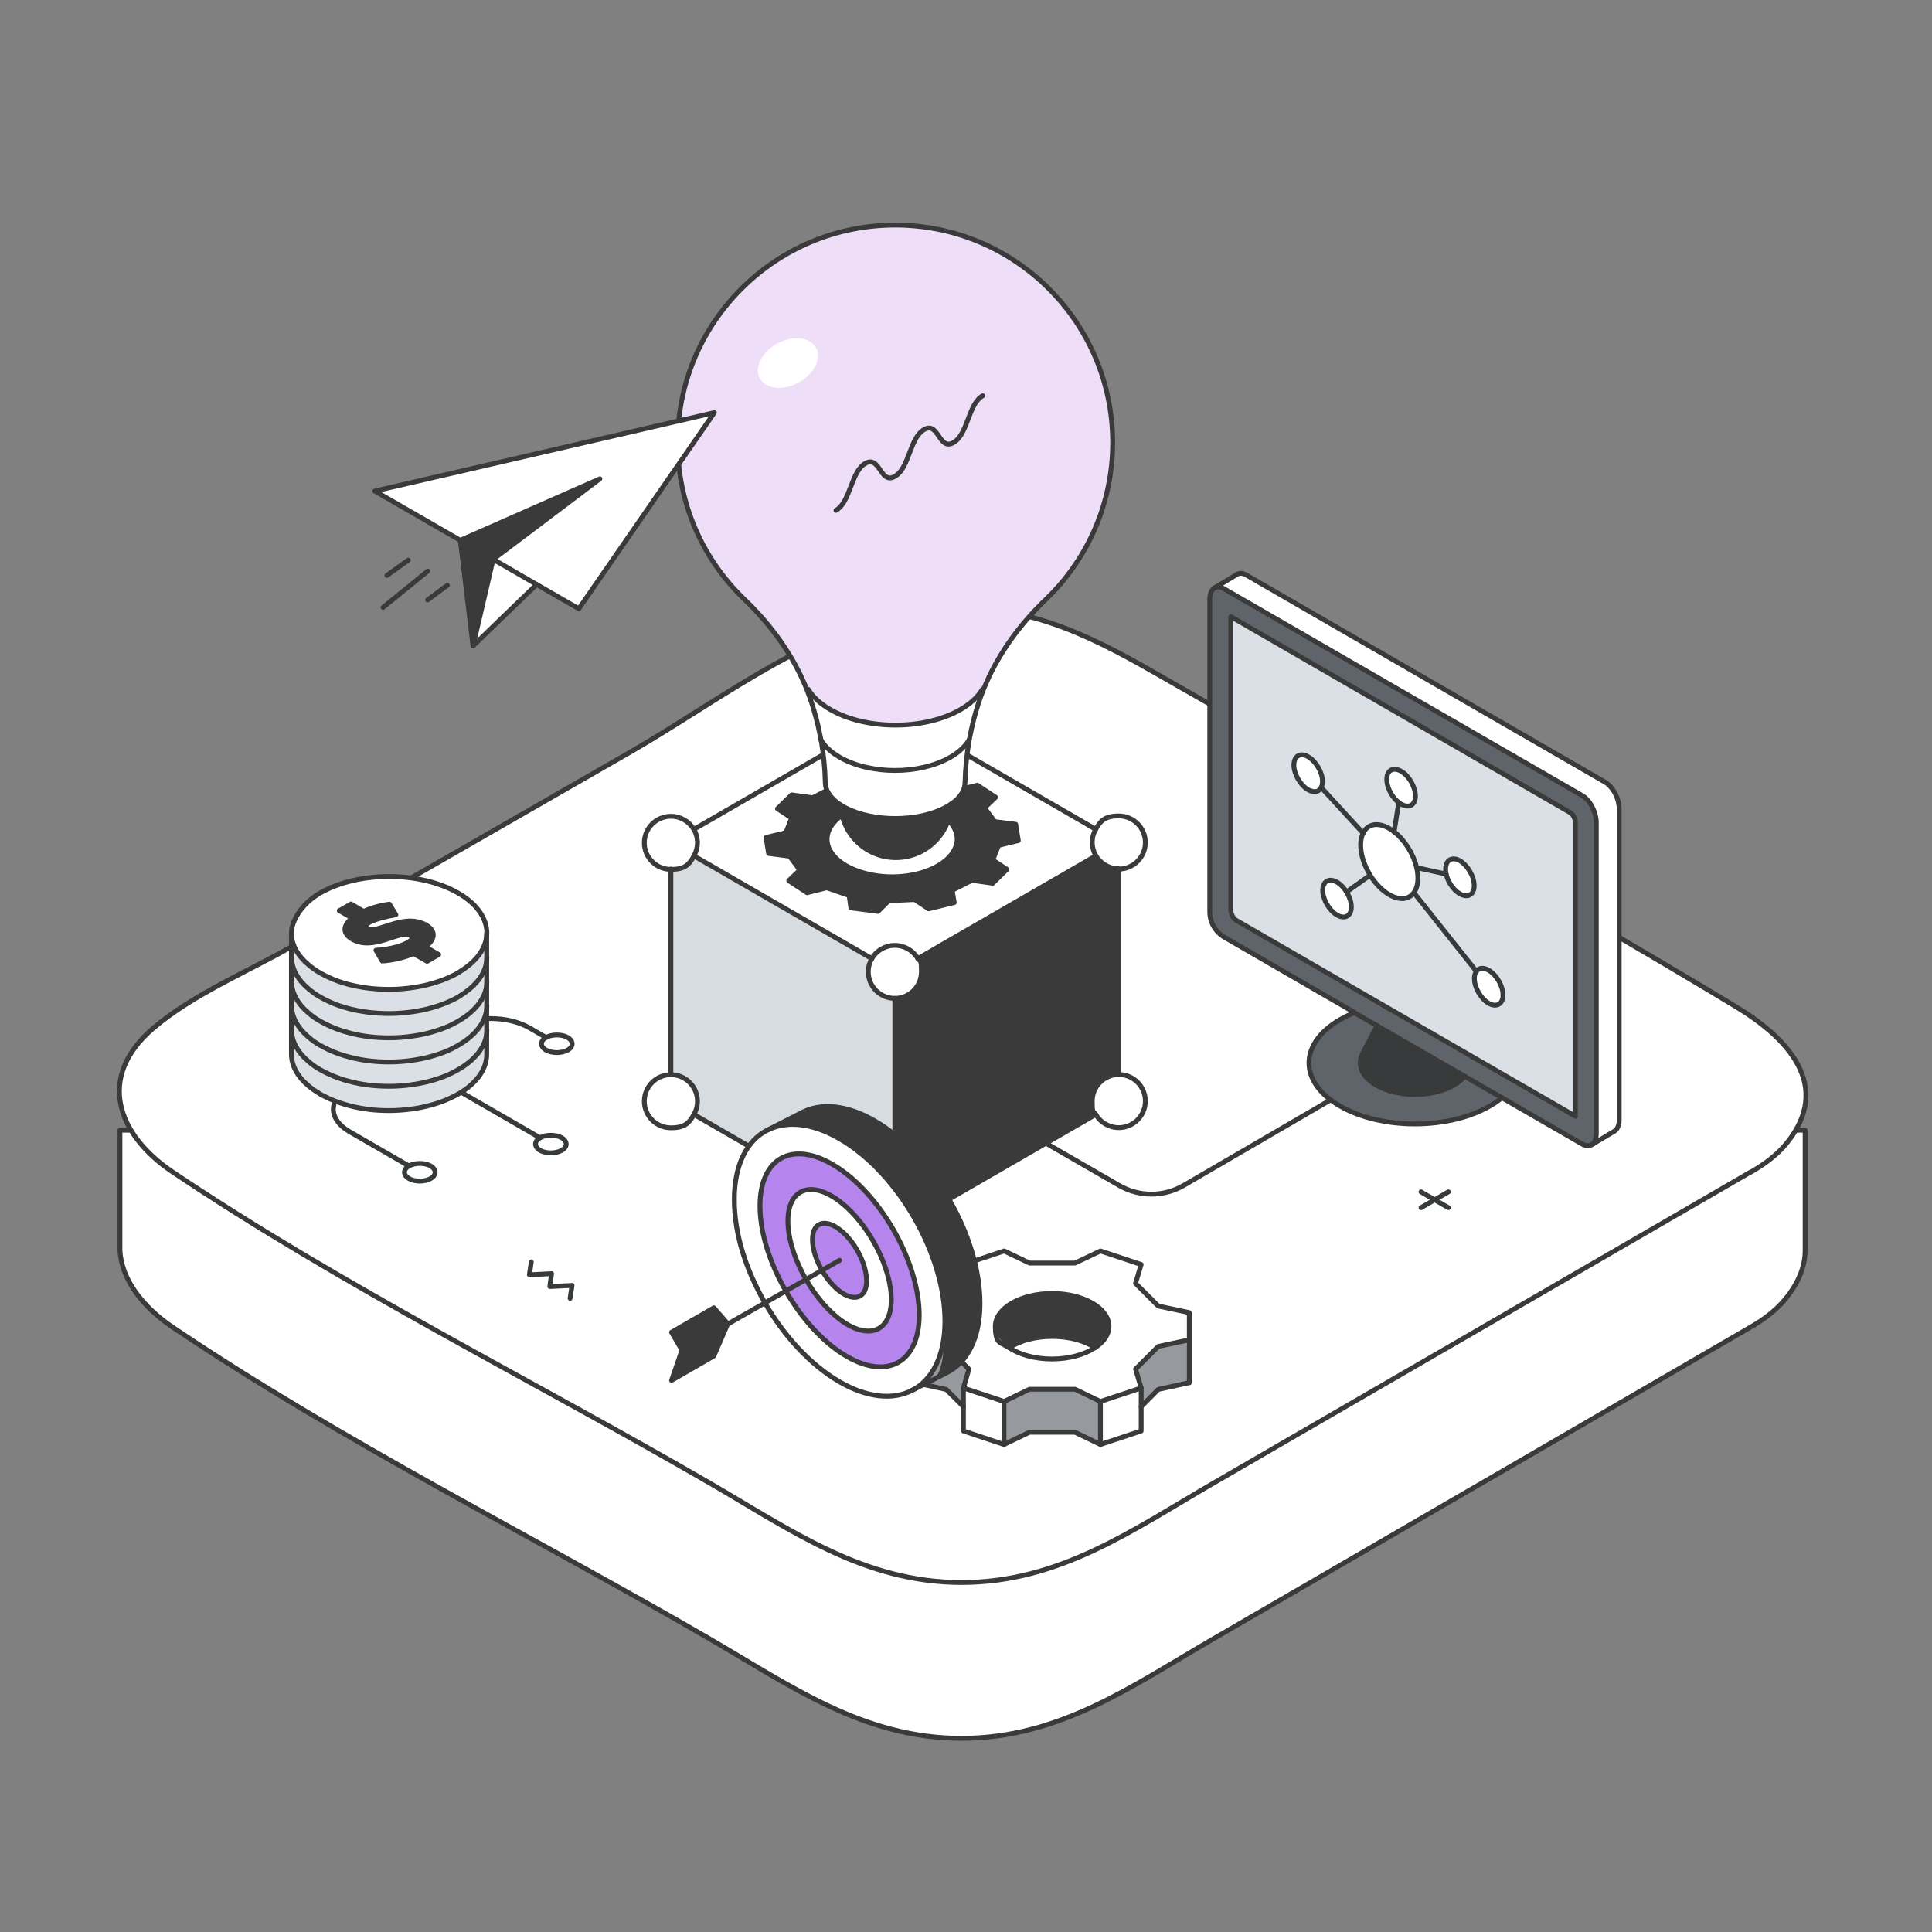 <?xml version="1.0" encoding="UTF-8"?>
<svg id="Layer_1" xmlns="http://www.w3.org/2000/svg" version="1.1" viewBox="0 0 1200 1200">
  <rect x="0" y="0" width="1200" height="1200" fill="#808080" stroke="none"/>
  <!-- Generator: Adobe Illustrator 29.3.1, SVG Export Plug-In . SVG Version: 2.1.0 Build 151)  -->
  <defs>
    <style>
      .st0, .st1, .st2, .Graphic_x0020_Style_x0020_14, .st3, .st4 {
        stroke-linecap: round;
        stroke-linejoin: round;
        stroke-width: 3px;
      }

      .st0, .st1, .st3 {
        stroke: #3a3a3a;
      }

      .st0, .st5 {
        fill: #3a3a3a;
      }

      .st6 {
        fill: #eedef8;
      }

      .st7 {
        fill: #969a9e;
      }

      .st1, .st8 {
        fill: #fff;
      }

      .st9 {
        fill: #d7dce0;
      }

      .st2 {
        stroke: #373a3a;
      }

      .st2, .Graphic_x0020_Style_x0020_14, .st3, .st4 {
        fill: none;
      }

      .st10 {
        fill: #5f646b;
      }

      .Graphic_x0020_Style_x0020_14 {
        stroke: #373a3a;
      }

      .st11 {
        fill: #dae0e5;
      }

      .st12 {
        fill: #b584ed;
      }

      .st13 {
        fill: #373a3a;
      }

      .st4 {
        stroke: #3a3a3a;
      }
    </style>
  </defs>
  <g>
    <path class="st1" d="M74.5,702.1v74.6h0c1,17.8,13.6,34.8,33.1,47.9,105.6,71.1,222.7,129.2,332.8,193.1,50.8,29.5,95.9,62,156.8,62s105.9-32.5,156.8-62c110.9-64.4,221.9-128.7,332.8-193.1,8-4.5,16.1-10.4,22-17.6,8.8-10.7,12.4-20.9,12.4-30.4h0v-74.6H74.5Z"/>
    <path class="st1" d="M1087.3,728c-111,64.3-222.1,128.6-333.1,192.9-50.9,29.5-96.1,62-156.9,62-60.9,0-106-32.5-156.9-62-110.2-63.8-227.4-121.9-333.1-192.9-34.6-23.2-47.5-59-12.3-89.2,25.1-21.5,59.7-35.6,88-51.9,69.6-40,139.2-80,208.7-119.9,57.6-33.1,119.5-83.1,188.4-88.9,52.8-4.5,92.5,14.1,136.9,39.6,120.3,69.1,242.4,135.8,361.1,207.5,31.5,19,61.1,49,31.2,85.4-5.9,7.1-14,13-22,17.5h0Z"/>
  </g>
  <path class="st4" d="M580,669.9l115.1,66.4c12.4,7.2,27.7,7.2,40.1,0l163-94.9"/>
  <g>
    <g>
      <polygon class="st7" points="738.7 832.2 738.7 858.8 719.4 863 708.8 873.7 708.8 862.1 705.3 850.4 719.4 836.3 738.7 832.2"/>
      <path class="st8" d="M738.7,815.3v16.9l-19.2,4.1-14.1,14.1,3.4,11.7-25.3,8.4-15.8-7.6h-28.2l-15.8,7.6-25.3-8.4,3.4-11.7-14.1-14.1-19.2-4.1v-16.9l19.2-4.1,14.1-14.1-3.4-11.7,25.3-8.4,15.8,7.5h28.2l15.8-7.5,25.3,8.4-3.4,11.7,14.1,14.1,19.2,4.1ZM680.2,837.1c5.4-3.6,8.6-8.2,8.6-13.3,0-11.2-15.8-20.4-35.3-20.4s-35.3,9.1-35.3,20.4,3.3,9.8,8.6,13.3c6.5,4.3,16,7,26.6,7s20.2-2.7,26.7-7Z"/>
      <polygon class="st8" points="708.8 873.7 708.8 888.8 683.5 897.2 683.5 870.5 708.8 862.1 708.8 873.7"/>
      <path class="st5" d="M688.8,823.7c0,5.1-3.3,9.8-8.6,13.3-6.5-4.3-16-7-26.7-7s-20.2,2.7-26.6,7c-5.4-3.6-8.6-8.2-8.6-13.3,0-11.2,15.8-20.4,35.3-20.4s35.3,9.1,35.3,20.4Z"/>
      <polygon class="st7" points="683.5 870.5 683.5 897.2 667.7 889.6 639.4 889.6 623.6 897.2 623.6 870.5 639.4 862.9 667.7 862.9 683.5 870.5"/>
      <polygon class="st8" points="623.6 870.5 623.6 897.2 598.4 888.8 598.4 862.1 623.6 870.5"/>
      <polygon class="st7" points="601.8 850.4 598.4 862.1 598.4 873.7 587.7 863 568.4 858.8 568.4 832.2 587.7 836.3 601.8 850.4"/>
    </g>
    <g>
      <line class="st3" x1="568.4" y1="832.2" x2="568.4" y2="858.8"/>
      <polyline class="st3" points="738.7 858.8 719.4 863 708.8 873.7"/>
      <path class="st3" d="M680.2,837.1c-6.5-4.3-16-7-26.7-7s-20.2,2.7-26.6,7"/>
      <polygon class="st3" points="598.4 862.1 601.8 850.4 587.7 836.3 568.4 832.2 568.4 815.3 587.7 811.2 601.8 797.1 598.4 785.4 623.7 777 639.4 784.5 667.7 784.5 683.5 777 708.8 785.4 705.3 797.1 719.4 811.2 738.7 815.3 738.7 832.2 719.4 836.3 705.3 850.4 708.8 862.1 683.5 870.5 667.7 862.9 639.4 862.9 623.6 870.5 598.4 862.1"/>
      <path class="st3" d="M680.2,837.1c5.4-3.6,8.6-8.2,8.6-13.3,0-11.2-15.8-20.4-35.3-20.4s-35.3,9.1-35.3,20.4,3.3,9.8,8.6,13.3c6.5,4.3,16,7,26.6,7s20.2-2.7,26.7-7Z"/>
      <polyline class="st3" points="598.4 862.1 598.4 888.8 623.6 897.2 639.4 889.6 667.7 889.6 683.5 897.2 708.8 888.8 708.8 862.1"/>
      <line class="st3" x1="623.6" y1="897.2" x2="623.6" y2="870.5"/>
      <line class="st3" x1="683.5" y1="897.2" x2="683.5" y2="870.5"/>
      <polyline class="st3" points="568.4 858.8 587.7 863 598.4 873.7"/>
      <line class="st3" x1="738.7" y1="858.8" x2="738.7" y2="832.2"/>
    </g>
  </g>
  <g>
    <g id="cube_node">
      <g>
        <path class="st8" d="M694.9,506.9c9.1,0,16.5,7.4,16.5,16.5s-7.4,16.5-16.5,16.5-11.4-3.3-14.3-8.2c-1.4-2.4-2.2-5.2-2.2-8.2s.8-5.8,2.2-8.2c2.8-4.9,8.2-8.2,14.3-8.2Z"/>
        <path class="st8" d="M694.9,667.4c9.1,0,16.5,7.4,16.5,16.5s-7.4,16.5-16.5,16.5-11.4-3.3-14.3-8.2c-1.4-2.4-2.2-5.2-2.2-8.2,0-9.1,7.4-16.5,16.5-16.5Z"/>
        <path class="st5" d="M694.9,539.8v127.6c-9.1,0-16.5,7.4-16.5,16.5s.8,5.8,2.2,8.2l-110.5,63.8c-2.9-4.9-8.2-8.2-14.3-8.2v-127.6c9.1,0,16.5-7.4,16.5-16.5s-.8-5.8-2.2-8.2l110.5-63.8c2.8,4.9,8.2,8.2,14.3,8.2Z"/>
        <path class="st8" d="M680.6,515.1c-1.4,2.4-2.2,5.2-2.2,8.2s.8,5.8,2.2,8.2l-110.5,63.8c-2.9-4.9-8.2-8.2-14.3-8.2s-11.4,3.3-14.3,8.2l-110.5-63.8c1.4-2.4,2.2-5.2,2.2-8.2s-.8-5.8-2.2-8.2l110.5-63.8c2.8,4.9,8.2,8.2,14.3,8.2s11.4-3.3,14.3-8.2l110.5,63.8Z"/>
        <path class="st8" d="M572.3,443.1c0,3-.8,5.8-2.2,8.2-2.8,4.9-8.2,8.2-14.3,8.2s-11.4-3.3-14.3-8.2c-1.4-2.4-2.2-5.2-2.2-8.2,0-9.1,7.4-16.5,16.5-16.5s16.5,7.4,16.5,16.5Z"/>
        <path class="st8" d="M570.1,595.4c1.4,2.4,2.2,5.2,2.2,8.2,0,9.1-7.4,16.5-16.5,16.5s-16.5-7.4-16.5-16.5.8-5.8,2.2-8.2c2.8-4.9,8.2-8.2,14.3-8.2s11.4,3.3,14.3,8.2Z"/>
        <path class="st8" d="M570.1,756c1.4,2.4,2.2,5.2,2.2,8.2,0,9.1-7.4,16.5-16.5,16.5s-16.5-7.4-16.5-16.5.8-5.8,2.2-8.2c2.8-4.9,8.2-8.2,14.3-8.2s11.4,3.3,14.3,8.2Z"/>
        <path class="st9" d="M555.8,620.1v127.6c-6.1,0-11.4,3.3-14.3,8.2l-110.5-63.8c1.4-2.4,2.2-5.2,2.2-8.2,0-9.1-7.4-16.5-16.5-16.5v-127.6c6.1,0,11.4-3.3,14.3-8.2l110.5,63.8c-1.4,2.4-2.2,5.2-2.2,8.2,0,9.1,7.4,16.5,16.5,16.5Z"/>
        <path class="st8" d="M431,515.1c1.4,2.4,2.2,5.2,2.2,8.2s-.8,5.8-2.2,8.2c-2.8,4.9-8.2,8.2-14.3,8.2-9.1,0-16.5-7.4-16.5-16.5s7.4-16.5,16.5-16.5,11.4,3.3,14.3,8.2Z"/>
        <path class="st8" d="M433.2,683.9c0,3-.8,5.8-2.2,8.2-2.9,4.9-8.2,8.2-14.3,8.2-9.1,0-16.5-7.4-16.5-16.5s7.4-16.5,16.5-16.5,16.5,7.4,16.5,16.5Z"/>
      </g>
      <g>
        <line class="st3" x1="431" y1="531.6" x2="541.5" y2="595.4"/>
        <line class="st3" x1="555.8" y1="620.1" x2="555.8" y2="747.7"/>
        <line class="st3" x1="541.5" y1="756" x2="431" y2="692.2"/>
        <line class="st3" x1="680.6" y1="515.1" x2="570.1" y2="451.3"/>
        <line class="st3" x1="541.5" y1="451.3" x2="431" y2="515.1"/>
        <line class="st3" x1="416.7" y1="539.8" x2="416.7" y2="667.4"/>
        <line class="st3" x1="570.1" y1="756" x2="680.6" y2="692.2"/>
        <line class="st3" x1="694.9" y1="667.4" x2="694.9" y2="539.8"/>
        <line class="st3" x1="680.6" y1="531.6" x2="570.1" y2="595.4"/>
        <path class="st3" d="M555.8,620.1c9.1,0,16.5-7.4,16.5-16.5s-.8-5.8-2.2-8.2c-2.9-4.9-8.2-8.2-14.3-8.2s-11.4,3.3-14.3,8.2c-1.4,2.4-2.2,5.2-2.2,8.2,0,9.1,7.4,16.5,16.5,16.5Z"/>
        <path class="st3" d="M570.1,451.3c1.4-2.4,2.2-5.2,2.2-8.2,0-9.1-7.4-16.5-16.5-16.5s-16.5,7.4-16.5,16.5.8,5.8,2.2,8.2c2.9,4.9,8.2,8.2,14.3,8.2s11.4-3.3,14.3-8.2Z"/>
        <path class="st3" d="M541.5,756c-1.4,2.4-2.2,5.2-2.2,8.2,0,9.1,7.4,16.5,16.5,16.5s16.5-7.4,16.5-16.5-.8-5.8-2.2-8.2c-2.9-4.9-8.2-8.2-14.3-8.2s-11.4,3.3-14.3,8.2Z"/>
        <path class="st3" d="M694.9,539.8c9.1,0,16.5-7.4,16.5-16.5s-7.4-16.5-16.5-16.5-11.4,3.3-14.3,8.2c-1.4,2.4-2.2,5.2-2.2,8.2s.8,5.8,2.2,8.2c2.9,4.9,8.2,8.2,14.3,8.2Z"/>
        <path class="st3" d="M431,531.6c1.4-2.4,2.2-5.2,2.2-8.2s-.8-5.8-2.2-8.2c-2.9-4.9-8.2-8.2-14.3-8.2-9.1,0-16.5,7.4-16.5,16.5s7.4,16.5,16.5,16.5,11.4-3.3,14.3-8.2Z"/>
        <path class="st3" d="M431,692.2c1.4-2.4,2.2-5.2,2.2-8.2,0-9.1-7.4-16.5-16.5-16.5s-16.5,7.4-16.5,16.5,7.4,16.5,16.5,16.5,11.4-3.3,14.3-8.2Z"/>
        <path class="st3" d="M680.6,692.2c2.8,4.9,8.2,8.2,14.3,8.2,9.1,0,16.5-7.4,16.5-16.5s-7.4-16.5-16.5-16.5-16.5,7.4-16.5,16.5.8,5.8,2.2,8.2Z"/>
      </g>
    </g>
    <path class="st0" d="M630.9,512.2l1.6,9.9-12.3,3-3.6,9.1,8.8,5.8-8.8,8.6-13-1.8-12.2,6.2,1.3,7.6-15.9,3.9-8.7-5.8-16.1.8-6.7,6.6-16.8-2.2-1.1-7.7-13.9-4.8-12.2,3.1-11.4-7.5,6.9-6.6-6.4-8.6-13-1.7-1.6-9.9,12.3-3,3.6-9.1-8.8-5.8,8.8-8.6,13,1.8,12.2-6.2-1.3-7.7,15.9-3.9,8.7,5.8,16.1-.8,6.7-6.6,16.8,2.2,1.1,7.7,13.9,4.8,12.2-3.1,11.4,7.5-6.9,6.6,6.4,8.6h.5c0,0,0,0,0,0l12.5,1.6ZM593.5,526.4c4.9-12.6-8.7-25.1-30.4-27.9-21.8-2.9-43.4,5-48.4,17.6-1.8,4.7-1.1,9.4,1.7,13.5,1.2,1.8,2.8,3.5,4.7,5.1,5.6,4.5,13.9,7.9,24,9.3,16.4,2.2,32.8-1.8,41.9-9.3,1.9-1.5,3.5-3.3,4.7-5.1.7-1,1.3-2.1,1.7-3.2Z"/>
    <g>
      <g>
        <path class="st6" d="M420.9,274.9c0,38.3,16,73,41.6,97.5,16.6,15.9,30.3,34.8,38.7,56l.8-.3c2.7,4.6,7.3,8.9,13.7,12.6,22.3,12.9,58.6,12.9,80.9,0,6.4-3.7,10.9-8,13.6-12.6l.5.2c8.5-21.3,22.1-40.1,38.7-56,25.7-24.6,41.6-59.2,41.6-97.5,0-74.6-60.5-135.1-135.1-135.1-74.6,0-135.1,60.5-135.1,135.1Z"/>
        <path class="st8" d="M471.6,225.5c-3.1,8.5,2.4,15.4,12.3,15.4,9.8,0,20.3-6.9,23.3-15.4,3.1-8.5-2.4-15.4-12.3-15.4-9.8,0-20.3,6.9-23.3,15.4Z"/>
        <path class="st8" d="M502,428.1l-.8.3c1.1,2.7,2,5.4,2.9,8.1,2.2,6.7,3.9,13.5,5.3,20.5h0c.2.9.3,1.7.5,2.6h0c2.3,3.9,6.2,7.6,11.6,10.7,19,11,49.8,11,68.8,0,5.4-3.1,9.3-6.8,11.6-10.7.2-.9.3-1.8.5-2.6,1.4-7,3.1-13.8,5.3-20.5.9-2.8,1.9-5.5,3-8.2l-.5-.2c-2.7,4.6-7.3,8.9-13.6,12.6-22.3,12.9-58.6,12.9-80.9,0-6.4-3.7-10.9-8-13.7-12.6Z"/>
        <path class="st8" d="M509.9,459.6c1.5,8.6,2.4,17.4,2.6,26.3,0,5,3.2,10,9.6,14.1,1,.6,2,1.2,3.1,1.8,8.5,4.4,19.6,6.6,30.7,6.6h0c11.1,0,22.2-2.2,30.7-6.6,1.5-.8,2.9-1.6,4.2-2.5,5.7-4,8.5-8.7,8.5-13.4.2-8.9,1.1-17.6,2.6-26.2-2.3,3.9-6.2,7.6-11.6,10.7-19,11-49.8,11-68.8,0-5.4-3.1-9.3-6.8-11.6-10.7Z"/>
        <path class="st5" d="M525.2,501.8c-1.1-.6-2.2-1.2-3.1-1.8.9,18.2,15.9,32.7,34.3,32.7,18.7,0,33.9-14.9,34.4-33.4-1.3.9-2.6,1.7-4.2,2.5-8.5,4.4-19.6,6.6-30.7,6.6h0c-11.1,0-22.2-2.2-30.7-6.6Z"/>
      </g>
      <g>
        <path class="st3" d="M509.9,459.6c-.1-.9-.3-1.7-.5-2.6h0c-1.3-7-3.1-13.8-5.3-20.5-.9-2.7-1.9-5.4-2.9-8.1-8.5-21.3-22.1-40.1-38.7-56-25.7-24.6-41.6-59.2-41.6-97.5,0-74.6,60.5-135.1,135.1-135.1,74.6,0,135.1,60.5,135.1,135.1,0,38.3-16,73-41.6,97.5-16.6,15.9-30.2,34.7-38.7,56-1.1,2.7-2.1,5.4-3,8.2-2.2,6.7-3.9,13.5-5.3,20.5-.2.9-.3,1.8-.5,2.6-1.5,8.6-2.4,17.4-2.6,26.2,0,4.7-2.8,9.5-8.5,13.4-1.3.9-2.6,1.7-4.2,2.5-8.5,4.4-19.6,6.6-30.7,6.6h0c-11.1,0-22.2-2.2-30.7-6.6-1.1-.6-2.2-1.2-3.1-1.8-6.4-4.1-9.6-9.1-9.6-14.1-.2-8.9-1.1-17.7-2.6-26.3h0Z"/>
        <path class="st3" d="M610.4,245.8c-9.1,5.2-9.1,23.9-18.2,29.1-9.1,5.3-9.1-13.3-18.2-8.1-9.1,5.3-9.1,23.9-18.2,29.1-9.1,5.3-9.1-13.3-18.3-8.1-9.1,5.3-9.1,23.9-18.3,29.2"/>
        <path class="st3" d="M509.9,459.6h0c2.3,3.9,6.2,7.6,11.6,10.7,19,11,49.8,11,68.8,0,5.4-3.1,9.3-6.8,11.6-10.7"/>
        <path class="st3" d="M502,428.1c2.7,4.6,7.3,8.9,13.7,12.6,22.3,12.9,58.6,12.9,80.9,0,6.4-3.7,10.9-8,13.6-12.6"/>
        <path class="st3" d="M522.1,500c.9,18.2,15.9,32.7,34.3,32.7,18.7,0,33.9-14.9,34.4-33.4"/>
      </g>
    </g>
  </g>
  <g>
    <g id="plane_paper">
      <g id="plane_paper1" data-name="plane_paper">
        <g>
          <g>
            <polygon class="st8" points="443.7 256.3 359.5 378.1 333.3 363 306.3 347.4 372.6 297.4 285.9 335.6 232.8 305 443.7 256.3"/>
            <polygon class="st5" points="372.6 297.4 306.3 347.4 293.8 401.2 285.9 335.6 372.6 297.4"/>
            <polygon class="st8" points="333.3 363 293.8 401.2 306.3 347.4 333.3 363"/>
          </g>
          <g>
            <polygon class="st3" points="285.9 335.6 372.6 297.4 306.3 347.4 333.3 363 359.5 378.1 443.7 256.3 232.8 305 285.9 335.6"/>
            <polyline class="st3" points="285.9 335.6 293.8 401.2 306.3 347.4"/>
            <line class="st3" x1="293.8" y1="401.2" x2="333.3" y2="363"/>
          </g>
        </g>
      </g>
    </g>
    <g>
      <line class="st3" x1="277.9" y1="363.5" x2="265.6" y2="372.6"/>
      <line class="st3" x1="265.7" y1="354.7" x2="237.9" y2="377.3"/>
      <line class="st3" x1="253.6" y1="347.9" x2="240.3" y2="357.4"/>
    </g>
  </g>
  <g>
    <g>
      <path class="st10" d="M751.4,372.3c0-3.6,1.2-6.1,3.1-7.1,1.5-.8,3.5-.7,5.6.5l222.7,128.6c4.8,2.8,8.7,10.3,8.7,16.8v193c0,3.5-1.2,6-3,7-1.5.9-3.6.8-5.8-.4l-222.3-128.3c-5.7-3.3-9.2-9.3-9.2-15.9v-24.4s0-169.7,0-169.7ZM767.6,571.5l210.9,121.8c0-.1,0-.2,0-.3v-181.9c0-2.5-1.7-5.5-3.1-6.3l-210.9-121.8v182.2c0,2.5,1.7,5.5,3.1,6.3Z"/>
      <path class="st8" d="M768.5,356.8l-13.9,8.3c1.5-.8,3.5-.7,5.6.5l222.7,128.6c4.8,2.8,8.7,10.3,8.7,16.8v193c0,3.5-1.1,6-3,7l14.1-8.4c1.8-1.1,3-3.5,3-7.1v-193c0-6.5-3.9-13.9-8.8-16.7l-222.7-128.6c-2.2-1.3-4.2-1.4-5.8-.5Z"/>
      <path class="st11" d="M821.3,483.5c-.9-6.1-5.5-12.4-10.3-14.2-4.8-1.8-8,1.7-7.2,7.8.9,6.1,5.5,12.4,10.3,14.2,3,1.1,5.4.2,6.6-2.1s1-3.3.6-5.6ZM915.9,609.7c.9,6.1,5.5,12.4,10.3,14.2,4.8,1.8,8-1.7,7.2-7.8-.9-6.1-5.5-12.4-10.3-14.2-2.7-1-4.8-.4-6.1,1.4-1,1.4-1.5,3.6-1.1,6.4ZM908.3,555.9c4.8,1.8,8-1.7,7.2-7.7-.9-6.1-5.5-12.5-10.3-14.3-4.8-1.8-8,1.7-7.2,7.8,0,.4.1.8.2,1.2,1.3,5.7,5.6,11.3,10.1,13ZM865.9,516.7c-1.9-1.5-4-2.7-6.1-3.5-9.7-3.6-16.1,3.4-14.4,15.5.7,5.1,2.8,10.3,5.6,14.9,3.9,6.3,9.4,11.5,15,13.6,9.7,3.6,16.1-3.4,14.4-15.5-.1-.9-.3-1.9-.5-2.8-2-8.6-7.5-17.2-14-22.3ZM871.8,500.2c4.8,1.8,8-1.7,7.2-7.7-.9-6.1-5.5-12.4-10.3-14.2s-8,1.7-7.2,7.7c.7,4.8,3.7,9.8,7.3,12.5,1,.7,2,1.3,3,1.7ZM764.5,382.9l210.9,121.8c1.5.8,3.1,3.8,3.1,6.3v181.9c0,.1,0,.2,0,.3l-210.9-121.8c-1.5-.9-3.1-3.8-3.1-6.3v-181.9s0-.3,0-.3ZM832,569.1c4.8,1.8,8-1.7,7.2-7.7-.9-6.1-5.5-12.5-10.3-14.2-4.8-1.8-8,1.7-7.2,7.7.9,6.1,5.5,12.4,10.3,14.2Z"/>
      <path class="st8" d="M811,469.3c-4.8-1.8-8,1.7-7.2,7.8.9,6.1,5.5,12.4,10.3,14.2,3,1.1,5.4.2,6.6-2.1s1-3.3.6-5.6c-.9-6.1-5.5-12.4-10.3-14.2Z"/>
      <path class="st8" d="M828.9,547.1c-4.8-1.8-8,1.7-7.2,7.7.9,6.1,5.5,12.4,10.3,14.2,4.8,1.8,8-1.7,7.2-7.7-.9-6.1-5.5-12.5-10.3-14.2Z"/>
      <path class="st10" d="M832.4,633.3c-25.7,14.8-25.7,38.9,0,53.7,12.8,7.4,29.7,11.1,46.5,11.1,16.8,0,33.7-3.7,46.5-11.1,2.8-1.6,5.4-3.4,7.6-5.2l-23.1-13.4c-1.6,2-3.9,4-6.8,5.6-6.7,3.8-15.4,5.8-24.1,5.8-8.7,0-17.4-1.9-24.1-5.8-9.2-5.3-12-12.9-8.5-19.6l.3-.5h0c0-.1,0-.2,0-.2l8.8-16.7-14-8.1c-3.2,1.3-6.2,2.7-9,4.4Z"/>
      <path class="st8" d="M859.8,513.2c-9.7-3.6-16.1,3.4-14.4,15.5.7,5.1,2.8,10.3,5.6,14.9,3.9,6.3,9.4,11.5,15,13.6,9.7,3.6,16.1-3.4,14.4-15.5-.1-.9-.3-1.9-.5-2.8-2-8.6-7.5-17.2-14-22.3-1.9-1.5-4-2.7-6.1-3.5Z"/>
      <path class="st13" d="M846.3,654.4c-3.5,6.7-.7,14.3,8.5,19.6,6.7,3.8,15.4,5.8,24.1,5.8,8.7,0,17.4-1.9,24.1-5.8,2.9-1.7,5.2-3.6,6.8-5.6l-54.4-31.4-9.1,17.4Z"/>
      <path class="st8" d="M868.7,478.2c-4.8-1.8-8,1.7-7.2,7.7.7,4.8,3.7,9.8,7.3,12.5,1,.7,2,1.3,3,1.7,4.8,1.8,8-1.7,7.2-7.7-.9-6.1-5.5-12.4-10.3-14.2Z"/>
      <path class="st8" d="M898.2,542.9c1.3,5.7,5.6,11.3,10.1,13,4.8,1.8,8-1.7,7.2-7.7-.9-6.1-5.5-12.5-10.3-14.3-4.8-1.8-8,1.7-7.2,7.8,0,.4.1.8.2,1.2Z"/>
      <path class="st8" d="M917,603.3c-1,1.4-1.5,3.6-1.1,6.4.9,6.1,5.5,12.4,10.3,14.2,4.8,1.8,8-1.7,7.2-7.8-.9-6.1-5.5-12.4-10.3-14.2-2.7-1-4.8-.4-6.1,1.4Z"/>
    </g>
    <g>
      <path class="st4" d="M841.4,628.9l-80.8-46.7c-5.7-3.3-9.2-9.3-9.2-15.9v-194.1c0-3.6,1.2-6.1,3.1-7.1,1.5-.8,3.5-.7,5.6.5l222.7,128.6c4.8,2.8,8.7,10.3,8.7,16.8v193c0,3.5-1.2,6-3,7-1.5.9-3.6.8-5.8-.4l-141.4-81.6Z"/>
      <path class="st4" d="M988.6,711l14.1-8.4c1.8-1.1,3-3.5,3-7.1v-193c0-6.5-3.9-13.9-8.8-16.7l-222.7-128.6c-2.2-1.3-4.2-1.4-5.8-.5l-14,8.4"/>
      <path class="st4" d="M855.4,637l-9.1,17.4c-3.5,6.7-.7,14.3,8.5,19.6,6.7,3.8,15.4,5.8,24.1,5.8,8.7,0,17.4-1.9,24.1-5.8,2.9-1.7,5.2-3.6,6.8-5.6"/>
      <path class="st4" d="M932.9,681.8c-2.2,1.8-4.7,3.6-7.6,5.2-12.8,7.4-29.7,11.1-46.5,11.1-16.8,0-33.6-3.7-46.5-11.1-25.7-14.8-25.7-38.8,0-53.7,2.8-1.6,5.9-3.1,9-4.4"/>
      <path class="st4" d="M767.6,571.5c-1.5-.9-3.1-3.8-3.1-6.3v-182.2s210.9,121.8,210.9,121.8c1.5.8,3.1,3.8,3.1,6.3v181.9c0,.1,0,.2,0,.3l-210.9-121.8Z"/>
      <path class="st2" d="M851,543.6c3.9,6.3,9.4,11.5,15,13.6,9.7,3.6,16.1-3.4,14.4-15.5-.1-.9-.3-1.9-.5-2.8-2-8.6-7.5-17.2-14-22.3-1.9-1.5-4-2.7-6.1-3.5-9.7-3.6-16.1,3.4-14.4,15.5.7,5.1,2.8,10.3,5.6,14.9Z"/>
      <line class="st2" x1="820.6" y1="489.1" x2="846.7" y2="517.5"/>
      <line class="st2" x1="851" y1="543.6" x2="836.4" y2="554"/>
      <line class="st2" x1="868.8" y1="498.4" x2="865.9" y2="516.7"/>
      <line class="st2" x1="917" y1="603.3" x2="878.2" y2="554.5"/>
      <polyline class="st2" points="879.9 538.9 898.2 542.9 898.2 542.9"/>
      <path class="st2" d="M814.1,491.3c-4.8-1.8-9.4-8.2-10.3-14.2-.9-6.1,2.4-9.6,7.2-7.8,4.8,1.8,9.4,8.2,10.3,14.2.3,2.3,0,4.2-.6,5.6-1.2,2.3-3.5,3.3-6.6,2.1Z"/>
      <path class="st2" d="M871.8,500.2c-1-.4-2.1-1-3-1.7-3.6-2.8-6.6-7.7-7.3-12.5-.9-6.1,2.3-9.5,7.2-7.7s9.4,8.2,10.3,14.2c.9,6.1-2.3,9.5-7.2,7.7Z"/>
      <path class="st2" d="M832,569.1c-4.8-1.8-9.4-8.2-10.3-14.2-.9-6.1,2.4-9.5,7.2-7.7,4.8,1.8,9.4,8.2,10.3,14.2.9,6.1-2.4,9.5-7.2,7.7Z"/>
      <path class="st2" d="M926.2,623.9c-4.8-1.8-9.4-8.2-10.3-14.2-.4-2.7,0-4.9,1.1-6.4,1.3-1.8,3.5-2.4,6.1-1.4,4.8,1.8,9.4,8.2,10.3,14.2.9,6.1-2.4,9.5-7.2,7.8Z"/>
      <path class="st2" d="M908.3,555.9c-4.5-1.7-8.8-7.3-10.1-13,0-.4-.2-.8-.2-1.2-.8-6.1,2.4-9.5,7.2-7.8,4.8,1.8,9.4,8.2,10.3,14.3.9,6.1-2.4,9.5-7.2,7.7Z"/>
    </g>
  </g>
  <g>
    <g>
      <polygon class="st5" points="417.1 827.5 423.6 838.6 451.9 822.5 452 822.2 443.4 812.3 417.1 827.5"/>
      <polygon class="st5" points="423.6 838.6 417.1 857.4 443.4 842.2 451.9 822.5 423.6 838.6"/>
      <path class="st8" d="M488.1,801.9c-9.3-16.2-15.3-34.1-16-50.2-1.3-32.2,19.8-44.4,47.1-27.2,27.3,17.2,50.4,57.2,51.7,89.5,1.3,32.2-19.8,44.4-47.1,27.2-13.7-8.6-26.3-23-35.7-39.3ZM475.1,809.3c11.8,20.6,28.3,38.6,46.4,49.1,17.3,10,33.1,11.3,44.8,5.4,12.7-6.4,20.6-21.4,20.6-43.1,0-41.7-29.3-92.4-65.4-113.3-17.3-10-33-11.3-44.7-5.4h0c-12.7,6.5-20.6,21.5-20.6,43.2s7.3,43.8,19,64.2Z"/>
      <path class="st12" d="M488.1,801.9c9.4,16.3,22,30.7,35.7,39.3,27.3,17.2,48.4,5,47.1-27.2-1.3-32.2-24.4-72.3-51.7-89.5-27.3-17.2-48.4-5-47.1,27.2.6,16.1,6.7,34,16,50.2ZM500.6,794.8c-6.2-10.8-10.4-22.7-11.1-33.3-1.4-21.2,11.8-28.8,29.5-17,17.7,11.8,33.1,38.6,34.5,59.8,1.4,21.2-11.8,28.8-29.5,17-8.9-5.9-17.2-15.6-23.4-26.5Z"/>
      <path class="st5" d="M498.5,690.9l-21.8,11.1c11.7-5.9,27.4-4.6,44.7,5.4,36.1,20.9,65.4,71.6,65.4,113.3s-7.9,36.7-20.6,43.1h0s21.8-11.1,21.8-11.1c12.7-6.4,20.6-21.4,20.6-43.1,0-41.7-29.3-92.4-65.4-113.3-17.3-10-33.1-11.3-44.8-5.4Z"/>
      <path class="st8" d="M500.6,794.8c6.3,10.9,14.6,20.6,23.4,26.5,17.7,11.8,30.9,4.2,29.5-17-1.4-21.2-16.9-48-34.5-59.8-17.7-11.8-30.9-4.2-29.5,17,.7,10.6,4.9,22.5,11.1,33.3ZM510.5,789.1c-3.3-5.6-5.4-11.9-5.8-17.4-.7-11.1,6.2-15.1,15.4-8.9,9.2,6.2,17.3,20.2,18.1,31.3.7,11.1-6.2,15.1-15.4,8.9-4.6-3.1-9-8.2-12.3-13.9Z"/>
      <path class="st12" d="M510.5,789.1c3.3,5.7,7.6,10.8,12.3,13.9,9.2,6.2,16.2,2.2,15.4-8.9-.7-11.1-8.8-25.1-18.1-31.3-9.3-6.2-16.2-2.2-15.4,8.9.4,5.5,2.6,11.8,5.8,17.4Z"/>
    </g>
    <g>
      <path class="st3" d="M504.7,771.6c.4,5.5,2.6,11.8,5.8,17.4,3.3,5.7,7.6,10.8,12.3,13.9,9.2,6.2,16.2,2.2,15.4-8.9-.7-11.1-8.8-25.1-18.1-31.3-9.3-6.2-16.2-2.2-15.4,8.9Z"/>
      <path class="st3" d="M489.5,761.4c.7,10.6,4.9,22.5,11.1,33.3,6.3,10.9,14.6,20.6,23.4,26.5,17.7,11.8,30.9,4.2,29.5-17-1.4-21.2-16.9-48-34.5-59.8-17.7-11.8-30.9-4.2-29.5,17Z"/>
      <path class="st3" d="M472.1,751.7c.6,16.1,6.7,34,16,50.2,9.4,16.3,22,30.7,35.7,39.3,27.3,17.2,48.4,5,47.1-27.2-1.3-32.2-24.4-72.3-51.7-89.5-27.3-17.2-48.4-5-47.1,27.2Z"/>
      <path class="st3" d="M476.7,701.9c-12.7,6.4-20.6,21.4-20.6,43.1s7.3,43.8,19,64.2c11.8,20.6,28.3,38.6,46.4,49.1,17.3,10,33.1,11.3,44.8,5.4,12.7-6.4,20.6-21.4,20.6-43.1,0-41.7-29.3-92.4-65.4-113.3-17.3-10-33-11.3-44.7-5.4h0Z"/>
      <path class="st3" d="M566.3,863.7l21.8-11.1c12.7-6.4,20.6-21.4,20.6-43.1,0-41.7-29.3-92.4-65.4-113.3-17.3-10-33.1-11.3-44.8-5.4l-21.8,11.1"/>
      <line class="st3" x1="521.5" y1="782.8" x2="423.6" y2="838.6"/>
      <polygon class="st3" points="451.9 822.5 452 822.2 443.4 812.3 417.1 827.5 423.6 838.6 417.1 857.4 443.4 842.2 451.9 822.5"/>
    </g>
  </g>
  <g>
    <path class="Graphic_x0020_Style_x0020_14" d="M254,724.2l-36.9-21.3c-13.4-7.7-13.4-20.2,0-28l63.3-36.5c13.4-7.7,35-7.7,48.4,0l10.4,6"/>
    <line class="Graphic_x0020_Style_x0020_14" x1="335.4" y1="706.7" x2="248.8" y2="656.7"/>
    <path class="Graphic_x0020_Style_x0020_14" d="M267.5,724.2c-3.7-2.1-9.8-2.1-13.5,0-3.7,2.1-3.7,5.6,0,7.8s9.8,2.1,13.5,0c3.7-2.1,3.7-5.6,0-7.8Z"/>
    <path class="Graphic_x0020_Style_x0020_14" d="M352.6,644.4c-3.7-2.1-9.8-2.1-13.5,0-3.7,2.1-3.7,5.6,0,7.8,3.7,2.1,9.8,2.1,13.5,0,3.7-2.1,3.7-5.6,0-7.8Z"/>
    <path class="Graphic_x0020_Style_x0020_14" d="M348.9,706.7c-3.7-2.1-9.8-2.1-13.5,0s-3.7,5.6,0,7.8c3.7,2.1,9.8,2.1,13.5,0,3.7-2.1,3.7-5.6,0-7.8Z"/>
  </g>
  <g id="money_coin">
    <g>
      <path class="st11" d="M302.4,639.6s0,15.4,0,15.5c-.1,6.8-3.7,13.6-10.6,19.4-2.1,1.7-4.5,3.4-7.1,4.9-1.7,1-3.5,1.9-5.3,2.7-3.9,1.8-8.1,3.3-12.5,4.4-4,1.1-8.2,1.8-12.5,2.4-4.1.5-8.3.8-12.5.8-4.2,0-8.4-.2-12.5-.7-4.3-.5-8.5-1.3-12.5-2.4-4.4-1.1-8.6-2.6-12.5-4.4-1.9-.9-3.7-1.8-5.5-2.8-2.6-1.5-5-3.1-7-4.9-7.2-6-10.8-12.9-10.8-19.9v-15.1c0,7,3.6,13.9,10.8,19.9,2.1,1.7,4.4,3.3,7,4.9,1.7,1,3.6,1.9,5.5,2.8,3.9,1.8,8.1,3.2,12.5,4.4,4,1.1,8.2,1.8,12.5,2.4,4.1.5,8.3.7,12.5.7,4.2,0,8.4-.3,12.5-.8,4.3-.5,8.5-1.3,12.5-2.4,4.4-1.1,8.6-2.6,12.5-4.4,1.8-.9,3.6-1.8,5.3-2.8,2.7-1.5,5.1-3.2,7.1-4.9,6.9-5.8,10.5-12.6,10.6-19.4,0-.1,0-.3,0-.4Z"/>
      <path class="st11" d="M302.4,624.5s0,15.4,0,15.5c-.1,6.8-3.7,13.6-10.6,19.4-2.1,1.7-4.5,3.4-7.1,4.9-1.7,1-3.5,1.9-5.3,2.8-3.9,1.8-8.1,3.2-12.5,4.4-4,1.1-8.2,1.8-12.5,2.4-4.1.5-8.3.8-12.5.8-4.2,0-8.4-.2-12.5-.7-4.3-.5-8.5-1.3-12.5-2.4-4.4-1.1-8.6-2.6-12.5-4.4-1.9-.9-3.7-1.8-5.5-2.8-2.6-1.5-5-3.1-7-4.9-7.2-6-10.8-12.9-10.8-19.9v-15.1c0,7,3.6,13.9,10.8,19.9,2.1,1.7,4.4,3.3,7,4.9,1.7,1,3.6,1.9,5.5,2.8,3.9,1.8,8.1,3.2,12.5,4.4,4,1.1,8.2,1.8,12.5,2.4,4.1.5,8.3.7,12.5.7,4.2,0,8.4-.3,12.5-.8,4.3-.5,8.5-1.3,12.5-2.4,4.4-1.1,8.6-2.6,12.5-4.4,1.8-.9,3.6-1.8,5.3-2.8,2.7-1.5,5.1-3.2,7.1-4.9,6.9-5.8,10.5-12.6,10.6-19.4,0-.1,0-.3,0-.4Z"/>
      <path class="st11" d="M302.4,609.5s0,15.4,0,15.5c-.1,6.8-3.7,13.6-10.6,19.4-2.1,1.7-4.5,3.4-7.1,4.9-1.7,1-3.5,1.9-5.3,2.8-3.9,1.8-8.1,3.2-12.5,4.4-4,1.1-8.2,1.8-12.5,2.4-4.1.5-8.3.8-12.5.8-4.2,0-8.4-.2-12.5-.7-4.3-.5-8.5-1.3-12.5-2.4-4.4-1.1-8.6-2.6-12.5-4.4-1.9-.9-3.7-1.8-5.5-2.8-2.6-1.5-5-3.1-7-4.9-7.2-6-10.8-12.9-10.8-19.9v-15.1c0,7,3.6,13.9,10.8,19.9,2.1,1.7,4.4,3.3,7,4.9,1.7,1,3.6,1.9,5.5,2.8,3.9,1.8,8.1,3.2,12.5,4.4,4,1.1,8.2,1.8,12.5,2.4,4.1.5,8.3.7,12.5.7,4.2,0,8.4-.3,12.5-.8,4.3-.5,8.5-1.3,12.5-2.4,4.4-1.1,8.6-2.6,12.5-4.4,1.8-.9,3.6-1.8,5.3-2.8,2.7-1.5,5.1-3.2,7.1-4.9,6.9-5.8,10.5-12.6,10.6-19.4,0-.1,0-.3,0-.4Z"/>
      <path class="st11" d="M302.4,594.4s0,15.4,0,15.5c-.1,6.8-3.7,13.6-10.6,19.4-2.1,1.7-4.5,3.4-7.1,4.9-1.7,1-3.5,1.9-5.3,2.8-3.9,1.8-8.1,3.2-12.5,4.4-4,1.1-8.2,1.8-12.5,2.4-4.1.5-8.3.8-12.5.8-4.2,0-8.4-.2-12.5-.7-4.3-.5-8.5-1.3-12.5-2.4-4.4-1.1-8.6-2.6-12.5-4.4-1.9-.9-3.7-1.8-5.5-2.8-2.6-1.5-5-3.1-7-4.9-7.2-6-10.8-12.9-10.8-19.9v-15.1c0,7,3.6,13.9,10.8,19.9,2.1,1.7,4.4,3.3,7,4.9,1.7,1,3.6,1.9,5.5,2.8,3.9,1.8,8.1,3.2,12.5,4.4,4,1,8.2,1.8,12.5,2.3,4.1.5,8.3.7,12.5.7,4.2,0,8.4-.3,12.5-.8,4.3-.5,8.5-1.3,12.5-2.4,4.4-1.1,8.6-2.6,12.5-4.4,1.8-.8,3.6-1.8,5.3-2.7,2.7-1.5,5.1-3.2,7.1-5,6.9-5.8,10.5-12.6,10.6-19.4,0-.1,0-.3,0-.4Z"/>
      <path class="st11" d="M302.4,579.8s0,14.9,0,15.1c-.1,6.8-3.7,13.6-10.6,19.4-2.1,1.7-4.5,3.4-7.1,5-1.7,1-3.5,1.9-5.3,2.7-3.9,1.8-8.1,3.2-12.5,4.4-4,1.1-8.2,1.8-12.5,2.4-4.1.5-8.3.8-12.5.8-4.2,0-8.4-.2-12.5-.7-4.3-.5-8.5-1.3-12.5-2.3-4.4-1.1-8.6-2.6-12.5-4.4-1.9-.9-3.7-1.8-5.5-2.8-2.6-1.5-5-3.2-7-4.9-7.2-6-10.8-12.9-10.8-19.9v-15.1c0,7,3.6,13.9,10.8,19.9,2.1,1.7,4.4,3.3,7,4.9,1.7,1,3.6,1.9,5.5,2.8,3.9,1.8,8.1,3.2,12.5,4.4,4,1,8.2,1.8,12.5,2.3,4.1.5,8.3.7,12.5.7,4.2,0,8.4-.3,12.5-.8,4.3-.5,8.5-1.3,12.5-2.4,4.4-1.1,8.6-2.6,12.5-4.4,1.8-.8,3.6-1.8,5.3-2.7,2.7-1.5,5.1-3.2,7.1-5,6.9-5.8,10.5-12.6,10.6-19.4h0Z"/>
      <path class="st8" d="M284.6,554.6c12,6.9,18,16.1,17.8,25.2-.1,6.8-3.7,13.6-10.6,19.4-2.1,1.7-4.5,3.4-7.1,5-1.7,1-3.5,1.9-5.3,2.7-3.9,1.8-8.1,3.2-12.5,4.4-4,1.1-8.2,1.8-12.5,2.4-4.1.5-8.3.8-12.5.8-4.2,0-8.4-.2-12.5-.7-4.3-.5-8.5-1.3-12.5-2.3-4.4-1.1-8.6-2.6-12.5-4.4-1.9-.9-3.7-1.8-5.5-2.8-2.6-1.5-5-3.2-7-4.9-7.2-6-10.8-12.9-10.8-19.9s5.9-17.9,17.8-24.8c23.7-13.7,62.1-13.7,85.8,0ZM265.4,597.2l7.2-4.2-8.3-4.8c11.3-8.5.9-15.6-8.4-16-11.3-.5-22.6,7.5-27.6,4.6-2-1.1-.6-2.7,1.3-3.8,3.2-1.8,10.1-3.7,16.4-4.7,0,0,0,0,0,0,0,0,0,0,0,0,0,0,0,0,0,0,0,0,0,0,0,0h0c-.2-.4-1.1-1.9-4-6.6-5.8.7-11.6,2.5-16,4.5l-7.9-4.6c-5.2,3-6.7,3.9-7.1,4.1h0s0,0,0,0c3,1.7,5,2.9,8,4.6-5.6,4.5-6.1,9.5,0,13.1,13.5,7.8,29.6-6,36-2.3,5.3,3-8.1,8.6-21.2,9.2l3.9,6.7c6.6-.4,13.7-2,19.5-4.6l8.4,4.8Z"/>
      <path class="st5" d="M272.6,593l-7.2,4.2-8.4-4.8c-5.8,2.5-12.9,4.2-19.5,4.6l-3.9-6.7c13.1-.6,26.5-6.2,21.2-9.2-6.5-3.7-22.6,10.1-36,2.3-6.2-3.6-5.7-8.5,0-13.1-3-1.7-5-2.9-8-4.6,0,0,0,0,0,0h0c.4-.3,1.9-1.2,7.1-4.2l7.9,4.6c4.3-2,10.2-3.8,16-4.5,2.9,4.7,3.8,6.2,4,6.6h0s0,0,0,0c0,0,0,0,0,0,0,0,0,0,0,0,0,0,0,0,0,0-6.3,1-13.2,2.9-16.4,4.7-2,1.1-3.3,2.7-1.3,3.8,5,2.9,16.3-5.1,27.6-4.6,9.3.4,19.7,7.5,8.4,16l8.3,4.8Z"/>
    </g>
    <g>
      <path class="st3" d="M302.3,579.8c-.1,6.8-3.7,13.6-10.6,19.4-2.1,1.7-4.5,3.4-7.1,5-1.7,1-3.5,1.9-5.3,2.7-3.9,1.8-8.1,3.2-12.5,4.4-4,1.1-8.2,1.8-12.5,2.4-4.1.5-8.3.8-12.5.8-4.2,0-8.4-.2-12.5-.7-4.3-.5-8.5-1.3-12.5-2.3-4.4-1.1-8.6-2.6-12.5-4.4-1.9-.9-3.7-1.8-5.5-2.8-2.6-1.5-5-3.2-7-4.9-7.2-6-10.8-12.9-10.8-19.9s5.9-17.9,17.8-24.8c23.7-13.7,62.1-13.7,85.8,0,12,6.9,17.9,16.1,17.8,25.2Z"/>
      <path class="st3" d="M302.4,594.4c0,.1,0,.3,0,.4-.1,6.8-3.7,13.6-10.6,19.4-2.1,1.7-4.5,3.4-7.1,5-1.7,1-3.5,1.9-5.3,2.7-3.9,1.8-8.1,3.2-12.5,4.4-4,1.1-8.2,1.8-12.5,2.4-4.1.5-8.3.8-12.5.8-4.2,0-8.4-.2-12.5-.7-4.3-.5-8.5-1.3-12.5-2.3-4.4-1.1-8.6-2.6-12.5-4.4-1.9-.9-3.7-1.8-5.5-2.8-2.6-1.5-5-3.2-7-4.9-7.2-6-10.8-12.9-10.8-19.9"/>
      <path class="st3" d="M302.4,609.5c0,.1,0,.3,0,.4-.1,6.8-3.7,13.6-10.6,19.4-2.1,1.7-4.5,3.4-7.1,4.9-1.7,1-3.5,1.9-5.3,2.8-3.9,1.8-8.1,3.2-12.5,4.4-4,1.1-8.2,1.8-12.5,2.4-4.1.5-8.3.8-12.5.8-4.2,0-8.4-.2-12.5-.7-4.3-.5-8.5-1.3-12.5-2.4-4.4-1.1-8.6-2.6-12.5-4.4-1.9-.9-3.7-1.8-5.5-2.8-2.6-1.5-5-3.1-7-4.9-7.2-6-10.8-12.9-10.8-19.9"/>
      <path class="st3" d="M302.4,624.5c0,.1,0,.3,0,.4-.1,6.8-3.7,13.6-10.6,19.4-2.1,1.7-4.5,3.4-7.1,4.9-1.7,1-3.5,1.9-5.3,2.8-3.9,1.8-8.1,3.2-12.5,4.4-4,1.1-8.2,1.8-12.5,2.4-4.1.5-8.3.8-12.5.8-4.2,0-8.4-.2-12.5-.7-4.3-.5-8.5-1.3-12.5-2.4-4.4-1.1-8.6-2.6-12.5-4.4-1.9-.9-3.7-1.8-5.5-2.8-2.6-1.5-5-3.1-7-4.9-7.2-6-10.8-12.9-10.8-19.9"/>
      <path class="st3" d="M302.4,639.6c0,.1,0,.3,0,.4-.1,6.8-3.7,13.6-10.6,19.4-2.1,1.7-4.5,3.4-7.1,4.9-1.7,1-3.5,1.9-5.3,2.8-3.9,1.8-8.1,3.2-12.5,4.4-4,1.1-8.2,1.8-12.5,2.4-4.1.5-8.3.8-12.5.8-4.2,0-8.4-.2-12.5-.7-4.3-.5-8.5-1.3-12.5-2.4-4.4-1.1-8.6-2.6-12.5-4.4-1.9-.9-3.7-1.8-5.5-2.8-2.6-1.5-5-3.1-7-4.9-7.2-6-10.8-12.9-10.8-19.9"/>
      <path class="st3" d="M181,579.4v75.3c0,7,3.6,13.9,10.8,19.9,2.1,1.7,4.4,3.3,7,4.9,1.7,1,3.6,1.9,5.5,2.8,3.9,1.8,8.1,3.2,12.5,4.4,4,1.1,8.2,1.8,12.5,2.4,4.1.5,8.3.7,12.5.7,4.2,0,8.4-.3,12.5-.8,4.3-.5,8.5-1.3,12.5-2.4,4.4-1.1,8.6-2.6,12.5-4.4,1.8-.8,3.6-1.8,5.3-2.7,2.7-1.5,5.1-3.2,7.1-4.9,6.9-5.8,10.5-12.6,10.6-19.4,0-.1,0-.3,0-.4v-75.3"/>
      <path class="st3" d="M210.9,565.6h0c.4-.2,1.9-1.1,7.1-4.1l7.9,4.6c4.3-2,10.2-3.8,16-4.5,2.9,4.7,3.8,6.2,4,6.6h0s0,0,0,0c0,0,0,0,0,0,0,0,0,0,0,0,0,0,0,0,0,0-6.3,1-13.2,2.9-16.4,4.7-2,1.1-3.3,2.7-1.3,3.8,5,2.9,16.3-5.1,27.6-4.6,9.3.4,19.7,7.5,8.4,16l8.3,4.8-7.2,4.2-8.4-4.8c-5.8,2.5-12.9,4.2-19.5,4.6l-3.9-6.7c13.1-.6,26.5-6.2,21.2-9.2-6.5-3.7-22.6,10.1-36,2.3-6.2-3.6-5.7-8.5,0-13.1-3-1.7-5-2.9-8-4.6,0,0,0,0,0,0h0Z"/>
    </g>
  </g>
  <g>
    <line class="st2" x1="882.6" y1="750.1" x2="899.6" y2="740.3"/>
    <line class="st2" x1="899.6" y1="750.1" x2="882.6" y2="740.3"/>
  </g>
  <polyline id="zig_zag" class="st2" points="330 783.8 328.8 791.8 342.6 791.1 341.5 799.1 355.3 798.4 354.1 806.4"/>
</svg>